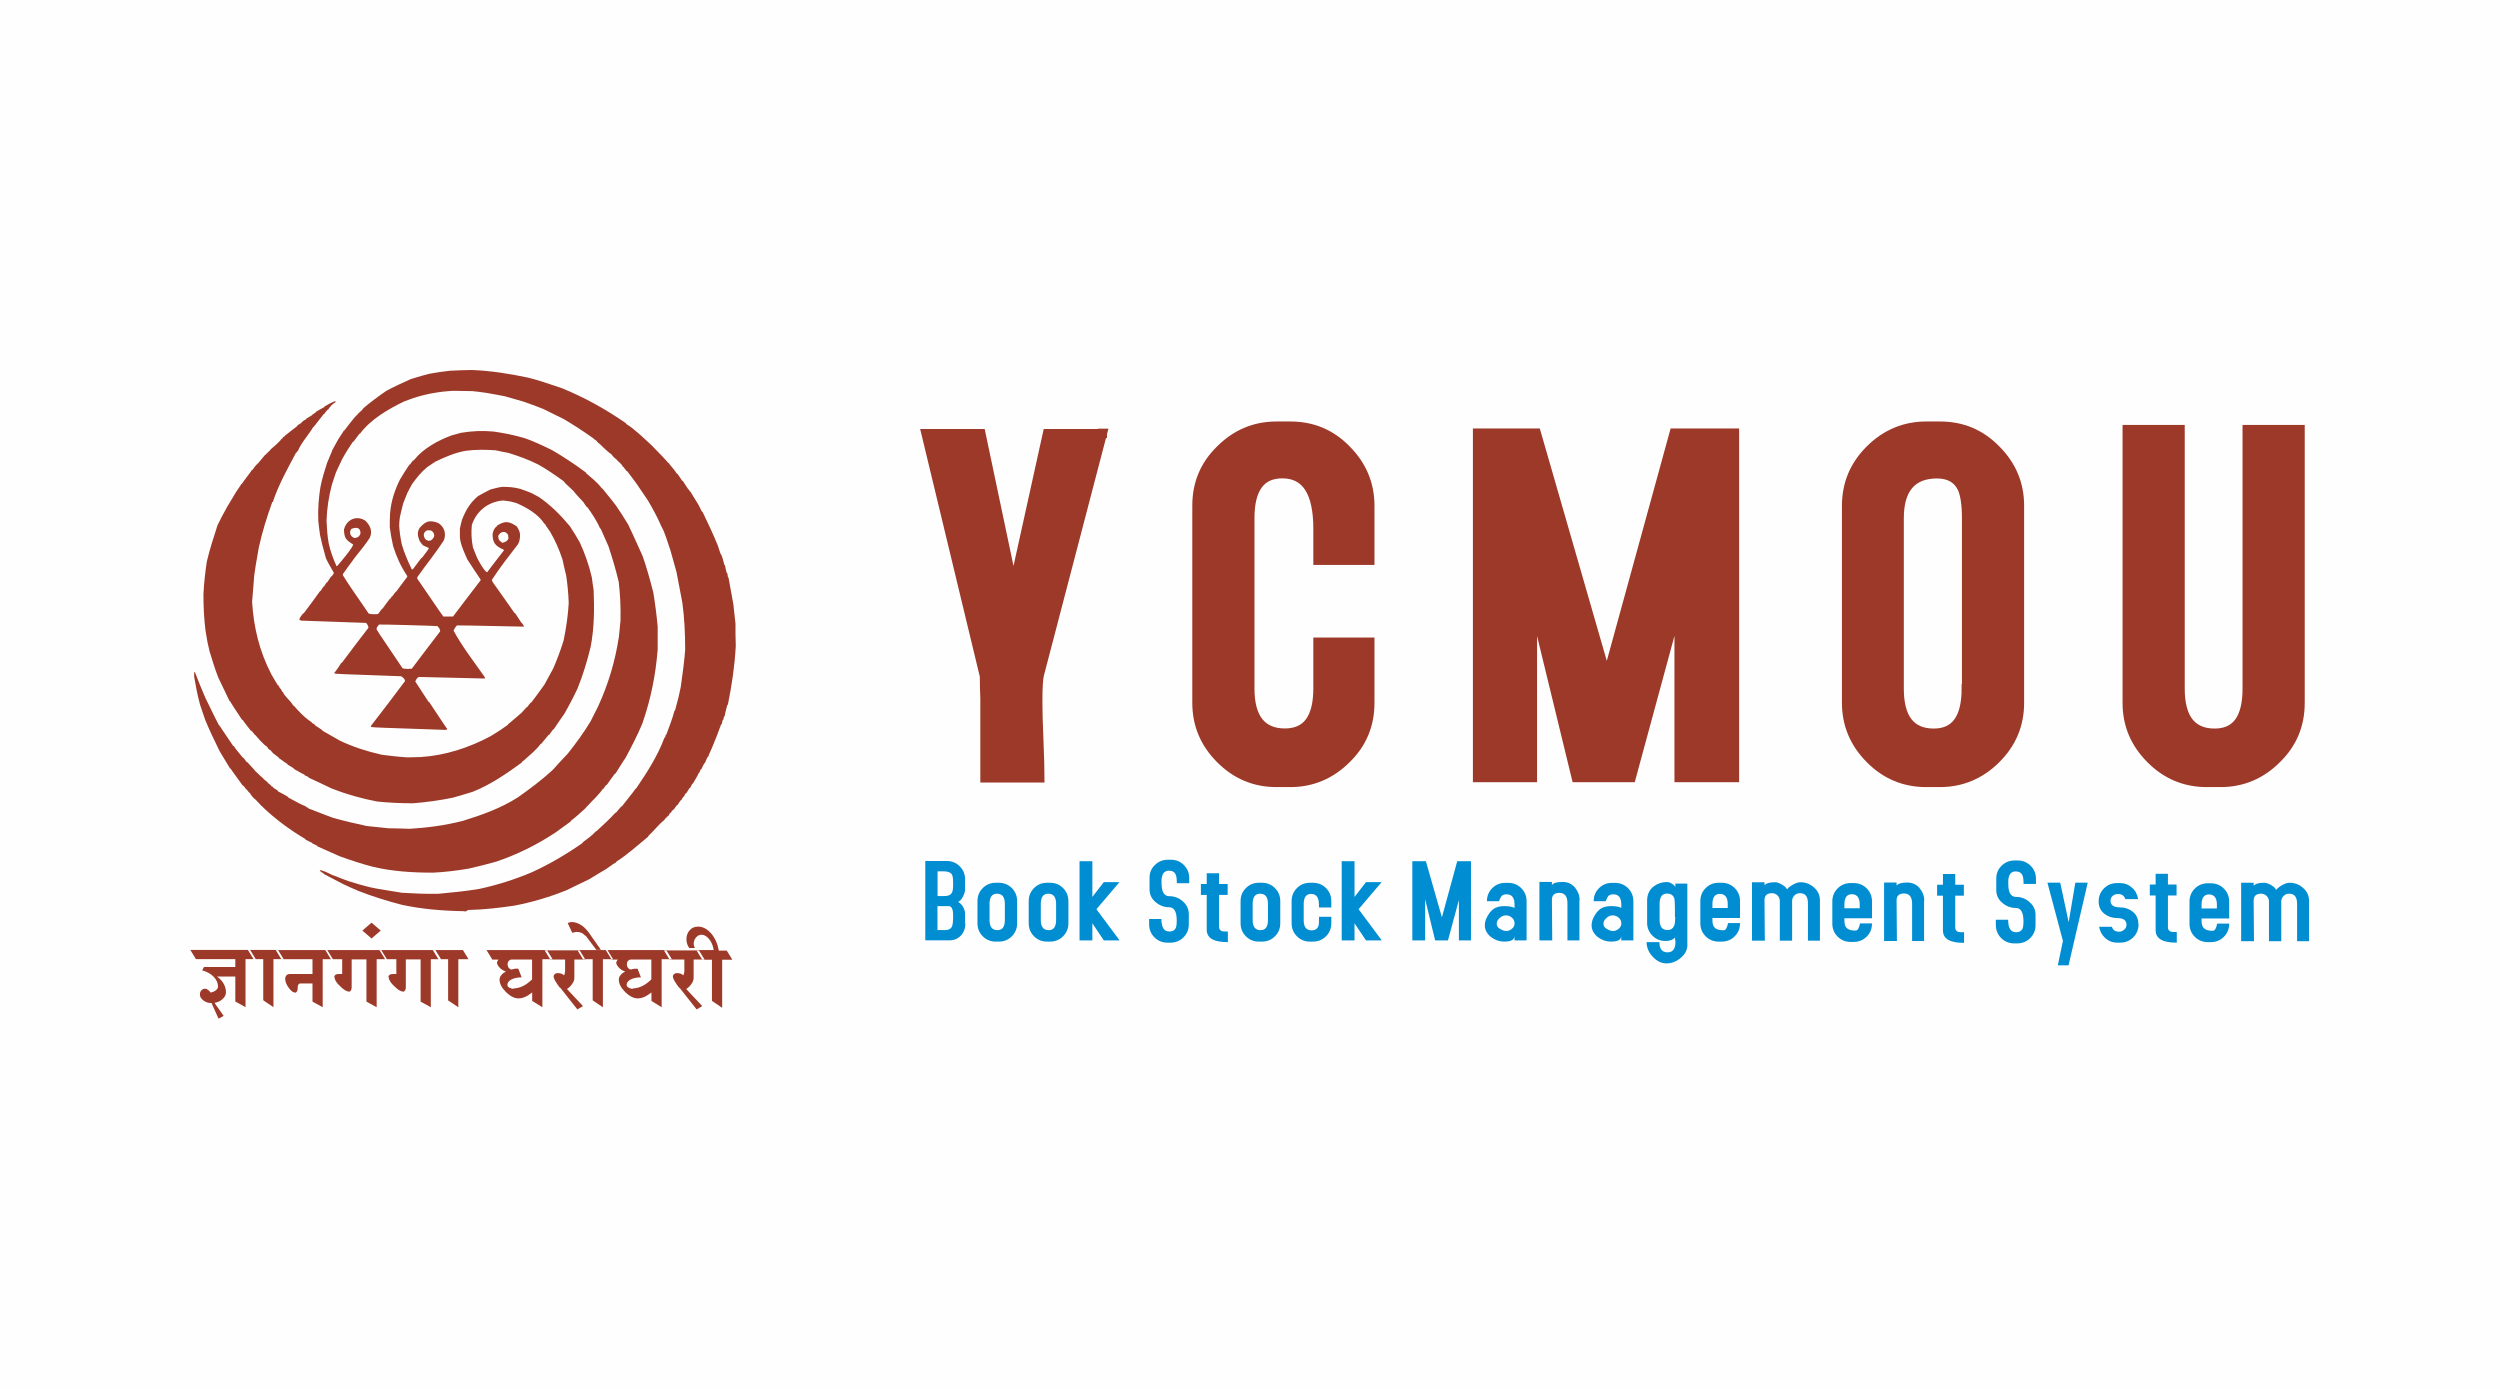 <?xml version="1.0" encoding="UTF-8"?>
<!DOCTYPE svg PUBLIC "-//W3C//DTD SVG 1.1//EN" "http://www.w3.org/Graphics/SVG/1.1/DTD/svg11.dtd">
<!-- Creator: CorelDRAW 2021 (64-Bit) -->
<svg xmlns="http://www.w3.org/2000/svg" xml:space="preserve" width="78.977mm" height="43.866mm" version="1.1" style="shape-rendering:geometricPrecision; text-rendering:geometricPrecision; image-rendering:optimizeQuality; fill-rule:evenodd; clip-rule:evenodd"
viewBox="0 0 24.001 13.331"
 xmlns:xlink="http://www.w3.org/1999/xlink"
 xmlns:xodm="http://www.corel.com/coreldraw/odm/2003">
 <defs>
  <style type="text/css">
   <![CDATA[
    .str0 {stroke:#9D3928;stroke-width:0.087;stroke-miterlimit:22.926}
    .fil2 {fill:none}
    .fil0 {fill:#FEFEFE}
    .fil1 {fill:#9D3928}
    .fil4 {fill:#008DD2;fill-rule:nonzero}
    .fil3 {fill:#9D3928;fill-rule:nonzero}
   ]]>
  </style>
 </defs>
 <g id="Outline">
  <rect class="fil0" x="0" width="24.001" height="13.331"/>
  <g id="_1863731131952">
   <g id="_2036830419088">
    <g>
     <path class="fil1" d="M2.034 9.63c-0.032,0 -0.059,-0.007 -0.081,-0.025 -0.022,-0.017 -0.034,-0.034 -0.034,-0.059 0,-0.015 0.005,-0.029 0.015,-0.039 0.01,-0.01 0.022,-0.015 0.034,-0.015 0.01,0 0.017,0.003 0.027,0.01 0.01,0.007 0.02,0.017 0.027,0.027 0.02,-0.003 0.037,-0.012 0.051,-0.022 0.015,-0.012 0.02,-0.025 0.02,-0.037 0,-0.032 -0.015,-0.064 -0.042,-0.093 -0.029,-0.029 -0.066,-0.049 -0.11,-0.061l0.017 -0.032 0.301 0 0 -0.076 -0.378 0 -0.054 -0.088 0.574 0 0.054 0.088 -0.098 0 0 0.351 0 0.11 -0.098 -0.054 0 -0.054 0 -0.186 -0.176 0c0.027,0.02 0.049,0.042 0.064,0.069 0.015,0.027 0.022,0.054 0.022,0.081 0,0.025 -0.01,0.047 -0.032,0.066 -0.02,0.02 -0.047,0.032 -0.078,0.037l0.088 0.125 -0.049 0.027 -0.066 -0.147 0.002 -0.002zm0.346 -0.51l0.289 0 0.054 0.088 -0.098 0 0 0.351 0 0.11 -0.098 -0.066 0 -0.044 0 -0.351 -0.093 0 -0.054 -0.088zm0.358 0.275c0,-0.012 0.005,-0.022 0.012,-0.032 0.007,-0.007 0.02,-0.012 0.032,-0.012l0.218 0 0 -0.142 -0.299 0 -0.054 -0.088 0.495 0 0.054 0.088 -0.098 0 0 0.351 0 0.11 -0.098 -0.054 0 -0.054 0 -0.12 -0.12 0c-0.005,0 -0.01,0.003 -0.015,0.01 -0.005,0.007 -0.007,0.015 -0.007,0.022l0 0.017c0,0.01 -0.003,0.02 -0.007,0.027 -0.005,0.007 -0.01,0.012 -0.015,0.012 -0.02,0 -0.042,-0.015 -0.064,-0.047 -0.022,-0.029 -0.034,-0.059 -0.034,-0.086l0 -0.002zm0.471 -0.017c0,-0.007 0.005,-0.015 0.012,-0.02 0.007,-0.005 0.02,-0.007 0.032,-0.007l0.032 0 0 -0.142 -0.108 0 -0.054 -0.088 0.537 0 0.054 0.088 -0.098 0 0 0.351 0 0.11 -0.098 -0.054 0 -0.054 0 -0.351 -0.142 0 0 0.27c0,0.01 -0.003,0.02 -0.007,0.027 -0.005,0.007 -0.01,0.012 -0.015,0.012 -0.025,0 -0.054,-0.017 -0.088,-0.051 -0.037,-0.034 -0.054,-0.064 -0.054,-0.086l-0.002 -0.005zm0.27 -0.444l0.088 -0.076 0.088 0.076 -0.088 0.076 -0.088 -0.076zm0.25 0.444c0,-0.007 0.005,-0.015 0.012,-0.02 0.007,-0.005 0.02,-0.007 0.032,-0.007l0.032 0 0 -0.142 -0.108 0 -0.054 -0.088 0.537 0 0.054 0.088 -0.098 0 0 0.351 0 0.11 -0.098 -0.054 0 -0.054 0 -0.351 -0.142 0 0 0.27c0,0.01 -0.003,0.02 -0.007,0.027 -0.005,0.007 -0.01,0.012 -0.015,0.012 -0.025,0 -0.054,-0.017 -0.088,-0.051 -0.037,-0.034 -0.054,-0.064 -0.054,-0.086l-0.002 -0.005zm0.426 -0.257l0.289 0 0.054 0.088 -0.098 0 0 0.351 0 0.11 -0.098 -0.066 0 -0.044 0 -0.351 -0.093 0 -0.054 -0.088zm0.515 0l0.581 0 0.054 0.088 -0.098 0 0 0.351 0 0.11 -0.098 -0.061 0 -0.049 0 -0.032c-0.022,0.017 -0.044,0.032 -0.066,0.042 -0.022,0.01 -0.044,0.015 -0.066,0.015 -0.039,0 -0.078,-0.02 -0.12,-0.061 -0.042,-0.042 -0.061,-0.081 -0.061,-0.12 0,-0.015 0.005,-0.029 0.017,-0.042 0.01,-0.015 0.025,-0.025 0.044,-0.034 -0.025,-0.01 -0.047,-0.022 -0.061,-0.039 -0.015,-0.017 -0.025,-0.032 -0.025,-0.049 0,-0.003 0.003,-0.007 0.005,-0.012 0.003,-0.005 0.005,-0.01 0.01,-0.015l-0.059 0 -0.054 -0.088 -0.002 -0.003zm0.262 0.368c0.027,0 0.056,-0.007 0.088,-0.022 0.032,-0.015 0.059,-0.037 0.088,-0.064l0 -0.191 -0.196 0c-0.01,0 -0.02,0.005 -0.027,0.012 -0.007,0.007 -0.012,0.02 -0.012,0.032 0,0.017 0.005,0.032 0.017,0.042 0.01,0.01 0.022,0.012 0.032,0.007 0.015,-0.003 0.022,-0.005 0.022,-0.005l0.032 0 0.032 0.083c-0.039,0 -0.071,0.007 -0.098,0.02 -0.027,0.015 -0.039,0.032 -0.039,0.051 0,0.01 0.005,0.02 0.017,0.027 0.012,0.007 0.027,0.012 0.042,0.012l0.003 -0.005zm0.444 -0.005c-0.039,-0.051 -0.061,-0.088 -0.061,-0.11 0,-0.01 0.005,-0.017 0.012,-0.022 0.007,-0.007 0.017,-0.01 0.027,-0.01 0.012,0 0.025,0.003 0.034,0.005 0.01,0.003 0.02,0.01 0.027,0.017 0.003,-0.007 0.007,-0.015 0.007,-0.022 0.003,-0.007 0.003,-0.015 0.003,-0.02l0 -0.11 -0.142 0 -0.054 -0.088 0.336 0 0.054 0.088 -0.105 0 0 0.176c0,0.02 -0.007,0.039 -0.02,0.056 -0.012,0.02 -0.029,0.037 -0.051,0.051l0.154 0.164 -0.054 0.032 -0.164 -0.208 -0.003 0zm0.167 -0.363l0.289 0 0.054 0.088 -0.098 0 0 0.351 0 0.11 -0.098 -0.066 0 -0.044 0 -0.351 -0.093 0 -0.054 -0.088zm0.076 -0.137c-0.01,-0.01 -0.02,-0.02 -0.034,-0.027 -0.015,-0.007 -0.029,-0.01 -0.047,-0.01 -0.007,0 -0.015,0 -0.022,0.003 -0.007,0.003 -0.015,0.003 -0.022,0.005l-0.044 -0.093c0.005,-0.003 0.012,-0.005 0.02,-0.007 0.007,-0.003 0.015,-0.003 0.02,-0.003 0.029,0 0.056,0.01 0.086,0.027 0.029,0.017 0.054,0.044 0.078,0.076l0.115 0.164 -0.044 0 -0.103 -0.137 -0.003 0.002zm0.196 0.137l0.581 0 0.054 0.088 -0.098 0 0 0.351 0 0.11 -0.098 -0.061 0 -0.049 0 -0.032c-0.022,0.017 -0.044,0.032 -0.066,0.042 -0.022,0.01 -0.044,0.015 -0.066,0.015 -0.039,0 -0.078,-0.02 -0.12,-0.061 -0.042,-0.042 -0.061,-0.081 -0.061,-0.12 0,-0.015 0.005,-0.029 0.017,-0.042 0.01,-0.015 0.025,-0.025 0.044,-0.034 -0.025,-0.01 -0.047,-0.022 -0.061,-0.039 -0.015,-0.017 -0.025,-0.032 -0.025,-0.049 0,-0.003 0.003,-0.007 0.005,-0.012 0.003,-0.005 0.005,-0.01 0.01,-0.015l-0.059 0 -0.054 -0.088 -0.002 -0.003zm0.262 0.368c0.027,0 0.056,-0.007 0.088,-0.022 0.032,-0.015 0.059,-0.037 0.088,-0.064l0 -0.191 -0.196 0c-0.01,0 -0.02,0.005 -0.027,0.012 -0.007,0.007 -0.012,0.02 -0.012,0.032 0,0.017 0.005,0.032 0.017,0.042 0.01,0.01 0.022,0.012 0.032,0.007 0.015,-0.003 0.022,-0.005 0.022,-0.005l0.032 0 0.032 0.083c-0.039,0 -0.071,0.007 -0.098,0.02 -0.027,0.015 -0.039,0.032 -0.039,0.051 0,0.01 0.005,0.02 0.017,0.027 0.012,0.007 0.027,0.012 0.042,0.012l0.003 -0.005zm0.444 -0.005c-0.039,-0.051 -0.061,-0.088 -0.061,-0.11 0,-0.01 0.005,-0.017 0.012,-0.022 0.007,-0.007 0.017,-0.01 0.027,-0.01 0.012,0 0.025,0.003 0.034,0.005 0.01,0.003 0.02,0.01 0.027,0.017 0.003,-0.007 0.007,-0.015 0.007,-0.022 0.003,-0.007 0.003,-0.015 0.003,-0.02l0 -0.11 -0.142 0 -0.054 -0.088 0.336 0 0.054 0.088 -0.105 0 0 0.176c0,0.02 -0.007,0.039 -0.02,0.056 -0.012,0.02 -0.029,0.037 -0.051,0.051l0.154 0.164 -0.054 0.032 -0.164 -0.208 -0.002 0zm0.167 -0.363l0.164 0c-0.007,-0.044 -0.022,-0.078 -0.044,-0.105 -0.022,-0.027 -0.047,-0.042 -0.071,-0.042 -0.029,0 -0.051,0.015 -0.066,0.042 -0.015,0.027 -0.015,0.056 0,0.086l-0.054 0c-0.007,-0.012 -0.015,-0.025 -0.02,-0.039 -0.005,-0.015 -0.007,-0.032 -0.007,-0.047 0,-0.034 0.01,-0.061 0.032,-0.086 0.022,-0.025 0.049,-0.034 0.081,-0.034 0.044,0 0.086,0.022 0.125,0.066 0.037,0.044 0.061,0.098 0.073,0.164l0.076 0 0.054 0.088 -0.098 0 0 0.351 0 0.11 -0.098 -0.066 0 -0.044 0 -0.351 -0.093 0 -0.054 -0.088 0 -0.005z"/>
     <path class="fil1" d="M4.457 8.748c-0.203,-0.003 -0.407,-0.02 -0.598,-0.061 -0.142,-0.037 -0.284,-0.081 -0.414,-0.132 -0.051,-0.022 -0.103,-0.044 -0.154,-0.069 -0.061,-0.032 -0.123,-0.064 -0.184,-0.096 0,-0.003 0,-0.003 0,-0.005 -0.022,-0.01 -0.037,-0.022 -0.037,-0.032 0.034,0.005 0.076,0.025 0.118,0.047 0.051,0.017 0.061,0.025 0.157,0.059 0.103,0.032 0.103,0.032 0.194,0.056 0.076,0.017 0.076,0.017 0.319,0.056 0.115,0.007 0.226,0.012 0.348,0.01 0.132,-0.012 0.265,-0.025 0.395,-0.047 0.172,-0.037 0.343,-0.091 0.51,-0.162 0.169,-0.078 0.329,-0.172 0.483,-0.28 0,-0.003 0,-0.003 0,-0.005 0.037,-0.029 0.093,-0.066 0.123,-0.103 0.003,-0.003 0.007,-0.003 0.01,-0.005 0.061,-0.056 0.123,-0.113 0.181,-0.176 0,0 0.003,0 0.005,0 0,-0.003 0,-0.003 0,-0.005 0,0 0.003,0 0.005,0 0.015,-0.02 0.032,-0.039 0.047,-0.056 0,0 0.003,0 0.005,0 0.118,-0.149 0.118,-0.149 0.13,-0.169 0,0 0.003,0 0.005,0 0.108,-0.159 0.208,-0.314 0.275,-0.493 0,0 0.003,0 0.005,0 0.003,-0.01 0.005,-0.02 0.007,-0.027 0,0 0.003,0 0.005,0 0.027,-0.073 0.061,-0.159 0.078,-0.23 0,0 0.003,0 0.005,0 0.037,-0.137 0.037,-0.137 0.056,-0.23 0.017,-0.123 0.034,-0.243 0.042,-0.355 0,-0.154 -0.007,-0.306 -0.027,-0.451 -0.042,-0.223 -0.042,-0.223 -0.056,-0.294 -0.02,-0.071 -0.039,-0.14 -0.059,-0.211 -0.044,-0.132 -0.044,-0.132 -0.064,-0.184 -0.007,-0.012 -0.012,-0.027 -0.02,-0.039 -0.039,-0.091 -0.088,-0.181 -0.132,-0.255 -0.037,-0.054 -0.073,-0.108 -0.11,-0.162 -0.029,-0.039 -0.059,-0.078 -0.088,-0.118 -0.003,0 -0.003,0 -0.005,0 -0.012,-0.015 -0.022,-0.027 -0.032,-0.042 -0.003,0 -0.003,0 -0.005,0 -0.01,-0.032 -0.056,-0.056 -0.061,-0.071 -0.02,-0.012 -0.047,-0.044 -0.051,-0.051 -0.049,-0.032 -0.098,-0.091 -0.137,-0.12 0,-0.003 0,-0.003 0,-0.005 -0.01,-0.005 -0.039,-0.029 -0.042,-0.032 -0.093,-0.066 -0.184,-0.125 -0.275,-0.179 -0.066,-0.032 -0.132,-0.066 -0.199,-0.098 -0.086,-0.034 -0.086,-0.034 -0.191,-0.071 -0.059,-0.017 -0.12,-0.034 -0.179,-0.051 -0.059,-0.012 -0.118,-0.022 -0.174,-0.032 -0.044,-0.007 -0.088,-0.012 -0.135,-0.017 -0.061,0 -0.123,-0.003 -0.184,-0.003 -0.137,0.007 -0.257,0.029 -0.382,0.069 -0.029,0.01 -0.059,0.022 -0.088,0.032 -0.152,0.073 -0.326,0.174 -0.426,0.311 -0.003,0 -0.003,0 -0.005,0 -0.02,0.025 -0.039,0.051 -0.059,0.078 -0.003,0 -0.003,0 -0.005,0 -0.034,0.051 -0.069,0.105 -0.101,0.164 -0.02,0.044 -0.042,0.086 -0.061,0.13 -0.012,0.039 -0.027,0.078 -0.039,0.118 -0.029,0.11 -0.047,0.223 -0.051,0.343 0.003,0.069 0.007,0.142 0.02,0.216 0.015,0.073 0.042,0.147 0.076,0.223 0.003,0 0.005,-0.003 0.007,-0.003 0.037,-0.042 0.152,-0.179 0.152,-0.206 -0.076,-0.047 -0.083,-0.066 -0.088,-0.14 0.02,-0.096 0.118,-0.145 0.206,-0.088 0.042,0.042 0.073,0.098 0.042,0.164 -0.037,0.059 -0.088,0.12 -0.135,0.179 -0.042,0.056 -0.083,0.113 -0.123,0.169 0,0.003 0,0.007 0,0.012 0.054,0.086 0.054,0.086 0.248,0.368 0.025,0.007 0.054,0.007 0.088,0.005 0.012,-0.012 0.034,-0.049 0.047,-0.056 0.022,-0.032 0.044,-0.061 0.069,-0.093 0,0 0.003,0 0.005,0 0.003,-0.007 0.007,-0.012 0.012,-0.02 0.01,0 0.032,-0.047 0.047,-0.051 0.003,-0.007 0.003,-0.007 0.101,-0.137 0,-0.003 0,-0.007 0,-0.01 -0.064,-0.096 -0.103,-0.186 -0.135,-0.287 -0.015,-0.066 -0.025,-0.125 -0.032,-0.181 0,-0.044 0,-0.091 0.003,-0.135 0.01,-0.115 0.044,-0.218 0.093,-0.319 0.029,-0.051 0.064,-0.103 0.093,-0.147 0,0 0.003,0 0.005,0 0.005,-0.01 0.02,-0.025 0.027,-0.037 0,0 0.003,0 0.005,0 0.003,-0.007 0.005,-0.007 0.01,-0.01 0.086,-0.108 0.23,-0.186 0.358,-0.233 0.029,-0.007 0.059,-0.017 0.091,-0.025 0.108,-0.017 0.196,-0.022 0.311,-0.012 0.103,0.015 0.191,0.032 0.301,0.064 0.083,0.029 0.172,0.071 0.262,0.115 0.105,0.061 0.218,0.135 0.326,0.216 0,0 0,0.003 0,0.005 0.044,0.039 0.11,0.088 0.152,0.147 0,0 0.003,0 0.005,0 0.007,0.012 0.069,0.083 0.13,0.164 0.056,0.083 0.056,0.083 0.118,0.184 0.02,0.044 0.059,0.123 0.137,0.299 0.039,0.11 0.071,0.226 0.103,0.351 0.017,0.103 0.032,0.216 0.042,0.329 0,0.073 0,0.147 0,0.221 -0.02,0.243 -0.064,0.468 -0.147,0.708 -0.047,0.113 -0.103,0.221 -0.162,0.331 -0.015,0.02 -0.015,0.02 -0.096,0.15 -0.003,0 -0.003,0 -0.005,0 -0.027,0.034 -0.051,0.071 -0.078,0.108 -0.003,0 -0.003,0 -0.005,0 -0.01,0.012 -0.02,0.025 -0.027,0.037 -0.003,0 -0.003,0 -0.005,0 -0.037,0.056 -0.103,0.115 -0.147,0.164 -0.003,0.007 -0.012,0.005 -0.012,0.015 -0.003,0 -0.003,0 -0.005,0 0,0 0,0.003 0,0.005 -0.047,0.042 -0.096,0.088 -0.145,0.125 0,0 0,0.003 0,0.005 -0.051,0.037 -0.101,0.073 -0.152,0.11 -0.184,0.12 -0.363,0.208 -0.566,0.277 -0.088,0.025 -0.179,0.047 -0.262,0.066 -0.115,0.02 -0.235,0.034 -0.343,0.039 -0.199,0 -0.39,-0.012 -0.576,-0.056 -0.113,-0.029 -0.221,-0.066 -0.319,-0.101 -0.073,-0.032 -0.145,-0.064 -0.216,-0.096 0,-0.003 0,-0.003 0,-0.005 -0.017,-0.007 -0.032,-0.015 -0.047,-0.022 0,-0.003 0,-0.003 0,-0.005 -0.022,-0.01 -0.044,-0.02 -0.066,-0.032 0,-0.003 0,-0.003 0,-0.005 -0.154,-0.091 -0.292,-0.194 -0.414,-0.311 0,-0.003 0,-0.003 0,-0.005 -0.003,0 -0.005,0 -0.007,0 -0.02,-0.025 -0.042,-0.044 -0.056,-0.061 -0.029,-0.02 -0.047,-0.047 -0.059,-0.069 -0.003,0 -0.003,0 -0.005,0 -0.01,-0.012 -0.02,-0.025 -0.027,-0.034 -0.003,0 -0.003,0 -0.005,0 -0.005,-0.015 -0.027,-0.037 -0.032,-0.037 -0.11,-0.152 -0.11,-0.152 -0.113,-0.159 -0.003,0 -0.003,0 -0.005,0 -0.034,-0.056 -0.069,-0.113 -0.101,-0.167 -0.051,-0.103 -0.101,-0.208 -0.14,-0.304 -0.017,-0.049 -0.032,-0.096 -0.049,-0.145 -0.025,-0.091 -0.042,-0.184 -0.056,-0.267 0,-0.015 0,-0.032 0,-0.044 0.003,0 0.005,0 0.007,0 0.032,0.083 0.066,0.167 0.101,0.248 0.103,0.211 0.103,0.211 0.132,0.265 0,0 0.003,0 0.005,0 0.005,0.012 0.005,0.012 0.13,0.196 0,0 0.003,0 0.005,0 0.02,0.034 0.056,0.071 0.088,0.113 0,0 0.003,0 0.005,0 0.01,0.012 0.02,0.027 0.032,0.042 0,0 0.003,0 0.005,0 0.069,0.076 0.073,0.078 0.073,0.083 0.005,0 0.054,0.054 0.076,0.069 0,0.005 0.032,0.032 0.047,0.042 0,0 0,0.003 0,0.005 0.012,0.007 0.022,0.017 0.034,0.027 0,0 0,0.003 0,0.005 0.005,0.003 0.01,0.005 0.017,0.007 0,0 0,0.003 0,0.005 0,0 0.003,0 0.005,0 0,0 0,0.003 0,0.005 0.012,0.007 0.025,0.015 0.037,0.022 0,0 0,0.003 0,0.005 0,0 0.003,0 0.005,0 0,0 0,0.003 0,0.005 0.032,0.017 0.066,0.034 0.098,0.054 0,0 0,0.003 0,0.005 0.056,0.029 0.108,0.061 0.174,0.088 0,0 0,0.003 0,0.005 0.007,0.003 0.012,0.005 0.02,0.007 0,0 0,0.003 0,0.005 0.022,0.007 0.135,0.054 0.238,0.091 0.103,0.029 0.211,0.054 0.321,0.078 0.071,0.007 0.14,0.015 0.211,0.022 0.069,0 0.135,0.003 0.203,0.005 0.169,-0.01 0.336,-0.032 0.51,-0.076 0.181,-0.056 0.363,-0.12 0.529,-0.226 0.115,-0.081 0.23,-0.167 0.333,-0.262 0.049,-0.054 0.098,-0.108 0.147,-0.159 0.078,-0.098 0.154,-0.203 0.218,-0.309 0.025,-0.049 0.049,-0.096 0.073,-0.145 0.101,-0.221 0.164,-0.439 0.199,-0.669 0.005,-0.051 0.01,-0.103 0.015,-0.154 0.003,-0.128 -0.003,-0.25 -0.017,-0.37 -0.027,-0.115 -0.064,-0.238 -0.098,-0.341 -0.025,-0.056 -0.051,-0.115 -0.076,-0.172 -0.003,0 -0.003,0 -0.005,0 -0.032,-0.076 -0.083,-0.15 -0.123,-0.206 -0.003,0 -0.003,0 -0.005,0 -0.012,-0.015 -0.022,-0.032 -0.032,-0.047 -0.034,-0.037 -0.073,-0.076 -0.096,-0.108 -0.027,-0.025 -0.054,-0.051 -0.081,-0.076 0,-0.003 0,-0.003 0,-0.005 -0.005,-0.003 -0.007,-0.003 -0.01,-0.005 0,-0.003 0,-0.003 0,-0.005 -0.088,-0.064 -0.167,-0.118 -0.25,-0.164 -0.098,-0.049 -0.191,-0.081 -0.284,-0.11 -0.042,-0.007 -0.083,-0.017 -0.123,-0.025 -0.103,-0.007 -0.194,-0.007 -0.287,0.005 -0.108,0.02 -0.196,0.059 -0.292,0.105 -0.025,0.017 -0.051,0.034 -0.076,0.051 -0.061,0.051 -0.098,0.098 -0.145,0.162 -0.017,0.029 -0.032,0.059 -0.047,0.088 -0.012,0.032 -0.027,0.066 -0.039,0.098 -0.012,0.044 -0.022,0.088 -0.032,0.132 -0.003,0.027 -0.007,0.054 -0.007,0.081 0.003,0.056 0.012,0.118 0.025,0.181 0.022,0.076 0.056,0.157 0.096,0.24 0.003,0 0.007,0 0.01,0 0.027,-0.037 0.054,-0.071 0.081,-0.108 0,0 0.003,0 0.005,0 0.02,-0.029 0.054,-0.066 0.069,-0.096 -0.02,-0.01 -0.037,-0.017 -0.056,-0.025 0,-0.003 0,-0.003 0,-0.005 -0.003,0 -0.003,0 -0.005,0 -0.01,-0.012 -0.02,-0.025 -0.029,-0.039 -0.02,-0.049 -0.025,-0.088 0.003,-0.128 0.056,-0.061 0.091,-0.076 0.176,-0.044 0.054,0.034 0.081,0.096 0.054,0.167 -0.076,0.118 -0.172,0.235 -0.255,0.353 0,0.005 0,0.01 0,0.015 0.243,0.355 0.243,0.355 0.25,0.363 0.032,0 0.061,0 0.093,0 0.088,-0.115 0.176,-0.233 0.265,-0.348 0,-0.003 0,-0.007 0,-0.007 -0.044,-0.064 -0.086,-0.13 -0.128,-0.194 -0.032,-0.073 -0.066,-0.145 -0.071,-0.213 0,-0.027 0,-0.056 0,-0.083 0.007,-0.029 0.012,-0.056 0.02,-0.083 0.037,-0.096 0.081,-0.167 0.154,-0.228 0.037,-0.022 0.081,-0.044 0.12,-0.064 0.032,-0.007 0.071,-0.02 0.113,-0.025 0.061,0 0.11,0.003 0.174,0.02 0.034,0.012 0.071,0.025 0.105,0.039 0.025,0.012 0.049,0.027 0.073,0.039 0.11,0.076 0.203,0.167 0.297,0.28 0.049,0.076 0.049,0.076 0.096,0.157 0.047,0.105 0.088,0.216 0.115,0.336 0.005,0.039 0.01,0.078 0.017,0.12 0.007,0.184 0.007,0.358 -0.029,0.547 -0.032,0.132 -0.073,0.267 -0.125,0.397 -0.039,0.083 -0.083,0.167 -0.128,0.245 -0.034,0.049 -0.069,0.098 -0.103,0.15 -0.003,0 -0.003,0 -0.005,0 -0.012,0.017 -0.025,0.034 -0.037,0.051 -0.003,0 -0.003,0 -0.005,0 -0.025,0.029 -0.049,0.059 -0.073,0.088 -0.003,0 -0.003,0 -0.005,0 -0.032,0.049 -0.113,0.115 -0.159,0.157 -0.007,0.003 -0.022,0.015 -0.022,0.022 -0.152,0.11 -0.301,0.213 -0.471,0.28 -0.064,0.02 -0.128,0.039 -0.189,0.056 -0.13,0.027 -0.257,0.044 -0.382,0.054 -0.115,0 -0.23,-0.005 -0.346,-0.017 -0.152,-0.029 -0.299,-0.071 -0.436,-0.125 -0.076,-0.037 -0.15,-0.071 -0.223,-0.105 0,-0.003 0,-0.003 0,-0.005 -0.012,-0.007 -0.025,-0.012 -0.037,-0.017 0,-0.003 0,-0.003 0,-0.005 -0.025,-0.012 -0.025,-0.012 -0.103,-0.056 0,-0.003 0,-0.003 0,-0.005 -0.02,-0.012 -0.042,-0.025 -0.061,-0.037 0,-0.003 0,-0.003 0,-0.005 -0.022,-0.012 -0.071,-0.051 -0.083,-0.056 0,-0.003 0,-0.003 0,-0.005 -0.02,-0.017 -0.042,-0.032 -0.061,-0.047 0,-0.003 0,-0.003 0,-0.005 -0.005,0 -0.007,-0.005 -0.01,-0.007 0,-0.003 0,-0.003 0,-0.005 -0.012,-0.007 -0.025,-0.017 -0.034,-0.025 0,-0.003 0,-0.005 0,-0.007 -0.005,-0.003 -0.007,-0.007 -0.01,-0.007 0,-0.003 0,-0.003 0,-0.005 -0.017,0 -0.108,-0.103 -0.108,-0.108 -0.003,0 -0.003,0 -0.005,0 -0.012,-0.015 -0.025,-0.032 -0.037,-0.044 -0.003,0 -0.003,0 -0.005,0 -0.059,-0.076 -0.059,-0.076 -0.078,-0.103 -0.003,0 -0.003,0 -0.005,0 -0.003,-0.007 -0.086,-0.128 -0.113,-0.174 0,-0.003 -0.003,-0.005 -0.003,-0.007 -0.003,0 -0.003,0 -0.005,0 -0.037,-0.076 -0.071,-0.152 -0.108,-0.226 -0.034,-0.088 -0.059,-0.172 -0.083,-0.25 -0.02,-0.083 -0.02,-0.083 -0.039,-0.199 -0.015,-0.123 -0.02,-0.233 -0.02,-0.348 0.005,-0.11 0.017,-0.211 0.032,-0.314 0.029,-0.123 0.066,-0.235 0.103,-0.35 0.029,-0.059 0.059,-0.118 0.091,-0.174 0.029,-0.049 0.059,-0.098 0.088,-0.147 0.047,-0.069 0.047,-0.069 0.049,-0.076 0,0 0.003,0 0.005,0 0.012,-0.02 0.096,-0.128 0.098,-0.135 0,0 0.003,0 0.005,0 0.012,-0.015 0.032,-0.049 0.047,-0.056 0,-0.003 0,-0.003 0,-0.005 0,0 0.003,0 0.005,0 0.012,-0.017 0.059,-0.069 0.069,-0.083 0,0 0.003,0 0.005,0 0,-0.003 0,-0.005 0,-0.005 0,0 0.003,0 0.005,0 0,-0.003 0,-0.003 0,-0.005 0,0 0.003,0 0.005,0 0,-0.003 0,-0.005 0,-0.005 0,0 0.003,0 0.005,0 0,-0.003 0,-0.003 0,-0.005 0,0 0.003,0 0.005,0 0,-0.003 0,-0.005 0,-0.005 0.01,0 0.034,-0.039 0.051,-0.047 0.025,-0.022 0.049,-0.044 0.073,-0.069 0,-0.003 0,-0.003 0,-0.005 0,0 0.003,0 0.005,0 0,-0.012 0.005,-0.007 0.012,-0.01 0.003,-0.015 0.007,-0.015 0.02,-0.02 0,-0.003 0,-0.003 0,-0.005 0.105,-0.083 0.105,-0.083 0.123,-0.096 0,-0.003 0,-0.003 0,-0.005 0.007,-0.003 0.032,-0.022 0.042,-0.027 0,-0.003 0,-0.003 0,-0.005 0.025,-0.02 0.025,-0.02 0.042,-0.027 0,-0.003 0,-0.003 0,-0.005 0.02,-0.012 0.042,-0.025 0.061,-0.037 0,-0.003 0,-0.003 0,-0.005 0.005,-0.003 0.01,-0.005 0.017,-0.007 0,-0.003 0,-0.003 0,-0.005 0.005,-0.003 0.01,-0.005 0.015,-0.007 0,-0.003 0,-0.003 0,-0.005 0.027,-0.017 0.054,-0.032 0.083,-0.047 0,-0.003 0,-0.003 0,-0.005 0.012,-0.007 0.096,-0.056 0.108,-0.051 0,0.003 -0.003,0.007 -0.003,0.012 -0.025,0.01 -0.054,0.044 -0.069,0.069 -0.003,0 -0.003,0 -0.005,0 -0.029,0.034 -0.029,0.034 -0.032,0.042 -0.003,0 -0.003,0 -0.005,0 -0.076,0.096 -0.076,0.096 -0.078,0.103 -0.003,0 -0.003,0 -0.005,0 -0.005,0.007 -0.007,0.012 -0.012,0.02 -0.003,0 -0.003,0 -0.005,0 -0.044,0.076 -0.115,0.149 -0.149,0.233 -0.003,0 -0.003,0 -0.005,0 -0.003,0.005 -0.005,0.01 -0.007,0.015 -0.003,0 -0.003,0 -0.005,0 -0.081,0.152 -0.167,0.306 -0.223,0.473 -0.003,0 -0.003,0 -0.005,0 -0.051,0.142 -0.096,0.284 -0.13,0.439 -0.034,0.196 -0.034,0.196 -0.044,0.272 -0.007,0.083 -0.012,0.164 -0.02,0.248 0.015,0.243 0.069,0.471 0.184,0.694 0.02,0.037 0.042,0.071 0.064,0.108 0,0 0.003,0 0.005,0 0.005,0.01 0.01,0.02 0.017,0.032 0,0 0.003,0 0.005,0 0.005,0.01 0.01,0.02 0.017,0.032 0,0 0.003,0 0.005,0 0.01,0.039 0.073,0.081 0.098,0.13 0,0 0.003,0 0.005,0 0.044,0.051 0.105,0.118 0.172,0.159 0,0 0,0.003 0,0.005 0.01,0.007 0.02,0.012 0.032,0.02 0,0 0,0.003 0,0.005 0.025,0.015 0.047,0.032 0.071,0.047 0,0 0,0.003 0,0.005 0.056,0.032 0.113,0.064 0.169,0.096 0.123,0.059 0.26,0.103 0.402,0.135 0.076,0.01 0.162,0.02 0.245,0.025 0.042,0 0.083,-0.003 0.128,-0.003 0.233,-0.015 0.461,-0.088 0.672,-0.201 0.088,-0.054 0.088,-0.054 0.167,-0.11 0,-0.003 0,-0.003 0,-0.005 0.012,-0.007 0.056,-0.047 0.128,-0.108 0.017,-0.02 0.034,-0.037 0.051,-0.056 0,0 0.003,0 0.005,0 0.01,-0.015 0.02,-0.027 0.032,-0.042 0,0 0.003,0 0.005,0 0.01,-0.015 0.025,-0.029 0.128,-0.174 0.027,-0.051 0.056,-0.103 0.083,-0.152 0.039,-0.088 0.073,-0.181 0.101,-0.272 0.025,-0.12 0.042,-0.24 0.049,-0.358 -0.003,-0.091 -0.012,-0.186 -0.025,-0.267 -0.012,-0.051 -0.025,-0.101 -0.034,-0.149 -0.032,-0.098 -0.071,-0.186 -0.12,-0.27 -0.042,-0.059 -0.042,-0.059 -0.047,-0.073 -0.003,0 -0.003,0 -0.005,0 -0.064,-0.098 -0.172,-0.157 -0.265,-0.199 -0.02,-0.007 -0.042,-0.012 -0.061,-0.017 -0.025,-0.005 -0.051,-0.007 -0.076,-0.01 -0.14,0.012 -0.253,0.101 -0.297,0.235 -0.007,0.069 -0.005,0.135 0.01,0.213 0.012,0.034 0.027,0.071 0.042,0.105 0,0.003 0.073,0.14 0.096,0.135 0.051,-0.071 0.108,-0.14 0.159,-0.208 0,-0.003 0,-0.007 0,-0.007 -0.086,-0.037 -0.108,-0.071 -0.108,-0.152 0.005,-0.025 0.017,-0.059 0.037,-0.069 0,-0.003 0,-0.003 0,-0.005 0,0 0.003,0 0.005,0 0,-0.003 0,-0.003 0,-0.005 0.073,-0.047 0.113,-0.047 0.191,0.007 0.032,0.051 0.039,0.078 0.022,0.147 -0.005,0.007 -0.007,0.017 -0.012,0.025 -0.083,0.108 -0.174,0.223 -0.25,0.341 0.003,0.007 0.005,0.012 0.007,0.02 0.071,0.098 0.14,0.199 0.211,0.299 0,0 0.003,0 0.005,0 0.02,0.032 0.042,0.061 0.061,0.093 0.007,0.003 0.017,0.017 0.025,0.037 -0.576,-0.012 -0.576,-0.012 -0.645,-0.012 0,0 0,0.003 0,0.005 -0.003,0 -0.003,0 -0.005,0 -0.01,0.015 -0.02,0.029 -0.027,0.044 0.078,0.147 0.194,0.297 0.299,0.446 0,0.005 0.003,0.01 0.003,0.015 -0.211,-0.005 -0.424,-0.01 -0.635,-0.015 -0.017,0.007 -0.029,0.029 -0.034,0.044 0.042,0.064 0.086,0.13 0.128,0.196 0,0 0.003,0 0.005,0 0.162,0.245 0.162,0.245 0.172,0.255 0,0.003 0,0.007 0,0.01 -0.007,0 -0.015,0.003 -0.02,0.003 -0.654,-0.022 -0.654,-0.022 -0.704,-0.027 -0.003,0 -0.005,-0.003 -0.007,-0.003 0,-0.005 0,-0.007 0.003,-0.012 0.108,-0.14 0.221,-0.287 0.324,-0.426 0,-0.025 -0.029,-0.042 -0.039,-0.047 -0.593,-0.022 -0.63,-0.02 -0.64,-0.029 0.005,-0.01 0.005,-0.012 0.012,-0.017 0.02,-0.027 0.039,-0.056 0.056,-0.083 0,0 0.003,0 0.005,0 0.083,-0.113 0.169,-0.223 0.255,-0.336 0,-0.022 -0.015,-0.037 -0.022,-0.047 -0.208,-0.007 -0.417,-0.015 -0.625,-0.022 -0.007,-0.003 -0.012,-0.007 -0.017,-0.01 0.007,-0.025 0.022,-0.039 0.037,-0.059 0,0 0.003,0 0.005,0 0.054,-0.071 0.108,-0.145 0.159,-0.216 0,0 0.003,0 0.005,0 0.007,-0.015 0.017,-0.027 0.027,-0.042 0,0 0.003,0 0.005,0 0.003,-0.007 0.003,-0.007 0.027,-0.042 0,0 0.003,0 0.005,0 0.012,-0.02 0.025,-0.039 0.037,-0.056 0,0 0.003,0 0.005,0 0.007,-0.012 0.02,-0.025 0.02,-0.034 -0.029,-0.051 -0.056,-0.096 -0.076,-0.14 -0.037,-0.135 -0.037,-0.135 -0.056,-0.221 -0.007,-0.044 -0.012,-0.088 -0.017,-0.135 -0.005,-0.115 0.003,-0.218 0.02,-0.326 0.015,-0.081 0.042,-0.162 0.064,-0.233 0.051,-0.12 0.051,-0.12 0.051,-0.13 0,0 0.003,0 0.005,0 0.003,-0.01 0.003,-0.01 0.054,-0.101 0.047,-0.071 0.047,-0.071 0.049,-0.078 0,0 0.003,0 0.005,0 0.039,-0.051 0.078,-0.103 0.12,-0.15 0,0 0.003,0 0.005,0 0,-0.003 0,-0.003 0,-0.005 0,0 0.003,0 0.005,0 0,-0.003 0,-0.003 0,-0.005 0.015,-0.015 0.032,-0.029 0.047,-0.044 0,-0.003 0,-0.003 0,-0.005 0,0 0.003,0 0.005,0 0,-0.003 0,-0.003 0,-0.005 0.071,-0.061 0.145,-0.115 0.223,-0.169 0.073,-0.039 0.152,-0.076 0.235,-0.113 0.113,-0.034 0.113,-0.034 0.179,-0.051 0.066,-0.012 0.128,-0.022 0.199,-0.029 0.069,-0.003 0.137,-0.007 0.208,-0.007 0.179,0.007 0.355,0.034 0.539,0.073 0.105,0.025 0.211,0.064 0.324,0.101 0.216,0.088 0.417,0.199 0.618,0.338 0,0 0,0.003 0,0.005 0.083,0.051 0.164,0.132 0.245,0.206 0.066,0.066 0.157,0.162 0.159,0.169 0,0 0.003,0 0.005,0 0,0.007 0.064,0.076 0.078,0.103 0,0 0.003,0 0.005,0 0.003,0.007 0.029,0.039 0.047,0.069 0,0 0.003,0 0.005,0 0.003,0.007 0.032,0.047 0.054,0.083 0,0 0.003,0 0.005,0 0.003,0.005 0.005,0.01 0.007,0.017 0,0 0.003,0 0.005,0 0.027,0.044 0.054,0.088 0.081,0.132 0.01,0.02 0.02,0.042 0.032,0.064 0,0 0.003,0 0.005,0 0.049,0.103 0.103,0.213 0.149,0.329 0.007,0.025 0.017,0.051 0.025,0.076 0.01,0 0.032,0.086 0.037,0.108 0,0 0.003,0 0.005,0 0.005,0.025 0.01,0.051 0.017,0.076 0,0 0.003,0 0.005,0 0.003,0.012 0.005,0.027 0.007,0.042 0,0 0.003,0 0.005,0 0.015,0.086 0.032,0.172 0.047,0.26 0.007,0.059 0.012,0.12 0.02,0.181 0,0.071 0,0.145 0.003,0.216 -0.01,0.191 -0.037,0.373 -0.076,0.566 -0.003,0 -0.003,0 -0.005,0 -0.01,0.037 -0.02,0.076 -0.027,0.113 -0.003,0 -0.003,0 -0.005,0 -0.003,0.01 -0.005,0.02 -0.007,0.032 -0.003,0 -0.003,0 -0.005,0 -0.005,0.015 -0.007,0.029 -0.01,0.044 -0.003,0 -0.005,-0.003 -0.005,-0.003 -0.044,0.12 -0.044,0.12 -0.091,0.233 -0.032,0.071 -0.032,0.071 -0.034,0.081 -0.003,0 -0.003,0 -0.005,0 -0.01,0.02 -0.02,0.042 -0.027,0.061 -0.003,0 -0.003,0 -0.005,0 -0.01,0.02 -0.02,0.037 -0.027,0.056 -0.003,0 -0.003,0 -0.005,0 -0.007,0.012 -0.012,0.025 -0.017,0.037 -0.003,0 -0.003,0 -0.005,0 -0.007,0.02 -0.007,0.02 -0.056,0.103 -0.003,0 -0.003,0 -0.005,0 -0.007,0.012 -0.015,0.027 -0.022,0.042 -0.003,0 -0.003,0 -0.005,0 -0.01,0.017 -0.02,0.034 -0.032,0.051 -0.003,0 -0.003,0 -0.005,0 -0.007,0.01 -0.012,0.02 -0.017,0.032 -0.003,0 -0.003,0 -0.005,0 -0.007,0.012 -0.015,0.022 -0.02,0.034 -0.003,0 -0.003,0 -0.005,0 -0.012,0.015 -0.022,0.032 -0.032,0.047 -0.003,0 -0.003,0 -0.005,0 -0.01,0.015 -0.02,0.029 -0.032,0.044 -0.003,0 -0.005,0 -0.005,0 0,0 0,0.003 0,0.005 -0.003,0 -0.003,0 -0.005,0 -0.007,0.007 -0.012,0.017 -0.017,0.025 -0.012,0 -0.015,0.017 -0.02,0.027 -0.003,0 -0.003,0 -0.005,0 0,0 0,0.003 0,0.005 -0.01,0 -0.01,0.003 -0.01,0.01 -0.015,0.005 -0.02,0.015 -0.027,0.027 -0.056,0.044 -0.101,0.105 -0.154,0.154 0,0 0,0.003 0,0.005 -0.101,0.083 -0.199,0.172 -0.309,0.243 0,0 0,0.003 0,0.005 -0.02,0.01 -0.02,0.01 -0.096,0.064 -0.054,0.032 -0.108,0.064 -0.159,0.096 -0.149,0.073 -0.149,0.073 -0.223,0.108 -0.164,0.066 -0.331,0.115 -0.498,0.147 -0.147,0.022 -0.297,0.039 -0.444,0.042l-0.027 0.015zm-0.542 -2.326c-0.02,0 -0.044,-0.003 -0.051,-0.007 -0.181,-0.272 -0.211,-0.309 -0.25,-0.375 0.005,-0.025 0.012,-0.027 0.025,-0.044 0.007,-0.003 0.542,0.012 0.561,0.015 0.007,0.01 0.029,0.029 0.025,0.051 -0.091,0.118 -0.181,0.238 -0.272,0.358 -0.012,0 -0.025,0 -0.039,0.003l0.002 0zm0.907 -1.211c-0.039,-0.029 -0.034,-0.029 -0.039,-0.064 0.015,-0.042 0.073,-0.061 0.096,-0.007 0,0.01 0,0.02 0.003,0.029 -0.012,0.027 -0.027,0.034 -0.059,0.042zm-0.711 -0.02c-0.007,-0.003 -0.015,-0.007 -0.02,-0.007 -0.034,-0.034 -0.029,-0.078 0.012,-0.093 0.012,0 0.025,0 0.037,0.003 0.039,0.025 0.039,0.069 -0.007,0.096 -0.007,0 -0.015,0 -0.02,0.003l-0.002 0zm-0.706 -0.025c-0.047,-0.015 -0.054,-0.059 -0.032,-0.088 0.042,-0.017 0.088,-0.02 0.088,0.044 -0.012,0.032 -0.025,0.037 -0.056,0.044l-0 0z"/>
    </g>
    <g>
     <g>
      <path class="fil2 str0" d="M10.585 4.159l-0.606 2.319c-0.01,0.042 -0.015,0.128 -0.015,0.26 0,0.081 0.003,0.203 0.01,0.368 0.007,0.164 0.01,0.284 0.01,0.363l-0.529 0 0 -0.765c-0.003,-0.069 -0.005,-0.14 -0.005,-0.213l-0.561 -2.329 0.529 0 0.311 1.478 0.326 -1.478 0.529 0 0 -0.003zm2.567 2.589c0,0.211 -0.073,0.39 -0.226,0.539 -0.15,0.149 -0.329,0.226 -0.539,0.226l-0.132 0c-0.211,0 -0.39,-0.076 -0.539,-0.226 -0.15,-0.15 -0.226,-0.329 -0.226,-0.539l0 -1.893c0,-0.211 0.073,-0.39 0.226,-0.539 0.149,-0.149 0.329,-0.226 0.539,-0.226l0.132 0c0.211,0 0.39,0.073 0.539,0.226 0.149,0.15 0.226,0.329 0.226,0.539l0 0.525 -0.5 0c0,-0.029 0,-0.081 0,-0.15 0,-0.069 0,-0.12 0,-0.154 0,-0.351 -0.113,-0.527 -0.341,-0.527 -0.208,0 -0.311,0.142 -0.311,0.426l0 1.635c0,0.284 0.113,0.427 0.336,0.427 0.211,0 0.316,-0.142 0.316,-0.429l0 -0.444 0.5 0 0 0.581 0 0.003zm3.496 0.718l-0.529 0 0 -1.687 -0.458 1.687 -0.529 0 -0.419 -1.723 0 1.723 -0.529 0 0 -3.309 0.566 0 0.677 2.348 0.645 -2.348 0.581 0 0 3.309 -0.003 0zm2.741 -0.718c0,0.211 -0.076,0.39 -0.226,0.539 -0.149,0.149 -0.331,0.226 -0.539,0.226l-0.132 0c-0.211,0 -0.39,-0.076 -0.539,-0.226 -0.149,-0.15 -0.226,-0.329 -0.226,-0.539l0 -1.893c0,-0.211 0.076,-0.39 0.226,-0.539 0.15,-0.149 0.331,-0.226 0.539,-0.226l0.132 0c0.211,0 0.39,0.073 0.539,0.226 0.15,0.15 0.226,0.329 0.226,0.539l0 1.893zm-0.51 -0.137l0 -1.635c0,-0.132 -0.015,-0.228 -0.042,-0.289 -0.044,-0.091 -0.125,-0.137 -0.24,-0.137 -0.24,0 -0.363,0.142 -0.363,0.426l0 1.635c0,0.284 0.11,0.427 0.331,0.427 0.208,0 0.311,-0.142 0.311,-0.427l0.002 0zm3.204 0.137c0,0.211 -0.073,0.39 -0.226,0.539 -0.149,0.149 -0.329,0.226 -0.539,0.226l-0.132 0c-0.211,0 -0.39,-0.076 -0.539,-0.226 -0.15,-0.15 -0.226,-0.329 -0.226,-0.539l0 -2.625 0.51 0 0 2.488c0,0.284 0.11,0.427 0.331,0.427 0.208,0 0.311,-0.142 0.311,-0.427l0 -2.488 0.51 0 0 2.625 -0 0z"/>
      <path id="_1" class="fil3" d="M10.585 4.159l-0.606 2.319c-0.01,0.042 -0.015,0.128 -0.015,0.26 0,0.081 0.003,0.203 0.01,0.368 0.007,0.164 0.01,0.284 0.01,0.363l-0.529 0 0 -0.765c-0.003,-0.069 -0.005,-0.14 -0.005,-0.213l-0.561 -2.329 0.529 0 0.311 1.478 0.326 -1.478 0.529 0 0 -0.003zm2.567 2.589c0,0.211 -0.073,0.39 -0.226,0.539 -0.15,0.149 -0.329,0.226 -0.539,0.226l-0.132 0c-0.211,0 -0.39,-0.076 -0.539,-0.226 -0.15,-0.15 -0.226,-0.329 -0.226,-0.539l0 -1.893c0,-0.211 0.073,-0.39 0.226,-0.539 0.149,-0.149 0.329,-0.226 0.539,-0.226l0.132 0c0.211,0 0.39,0.073 0.539,0.226 0.149,0.15 0.226,0.329 0.226,0.539l0 0.525 -0.5 0c0,-0.029 0,-0.081 0,-0.15 0,-0.069 0,-0.12 0,-0.154 0,-0.351 -0.113,-0.527 -0.341,-0.527 -0.208,0 -0.311,0.142 -0.311,0.426l0 1.635c0,0.284 0.113,0.427 0.336,0.427 0.211,0 0.316,-0.142 0.316,-0.429l0 -0.444 0.5 0 0 0.581 0 0.003zm3.496 0.718l-0.529 0 0 -1.687 -0.458 1.687 -0.529 0 -0.419 -1.723 0 1.723 -0.529 0 0 -3.309 0.566 0 0.677 2.348 0.645 -2.348 0.581 0 0 3.309 -0.003 0zm2.741 -0.718c0,0.211 -0.076,0.39 -0.226,0.539 -0.149,0.149 -0.331,0.226 -0.539,0.226l-0.132 0c-0.211,0 -0.39,-0.076 -0.539,-0.226 -0.149,-0.15 -0.226,-0.329 -0.226,-0.539l0 -1.893c0,-0.211 0.076,-0.39 0.226,-0.539 0.15,-0.149 0.331,-0.226 0.539,-0.226l0.132 0c0.211,0 0.39,0.073 0.539,0.226 0.15,0.15 0.226,0.329 0.226,0.539l0 1.893zm-0.51 -0.137l0 -1.635c0,-0.132 -0.015,-0.228 -0.042,-0.289 -0.044,-0.091 -0.125,-0.137 -0.24,-0.137 -0.24,0 -0.363,0.142 -0.363,0.426l0 1.635c0,0.284 0.11,0.427 0.331,0.427 0.208,0 0.311,-0.142 0.311,-0.427l0.002 0zm3.204 0.137c0,0.211 -0.073,0.39 -0.226,0.539 -0.149,0.149 -0.329,0.226 -0.539,0.226l-0.132 0c-0.211,0 -0.39,-0.076 -0.539,-0.226 -0.15,-0.15 -0.226,-0.329 -0.226,-0.539l0 -2.625 0.51 0 0 2.488c0,0.284 0.11,0.427 0.331,0.427 0.208,0 0.311,-0.142 0.311,-0.427l0 -2.488 0.51 0 0 2.625 -0 0z"/>
     </g>
     <path class="fil4" d="M9.268 8.863c0,0.049 -0.015,0.088 -0.042,0.118 -0.027,0.029 -0.064,0.047 -0.113,0.047l-0.23 0 0 -0.762 0.206 0c0.049,0 0.091,0.017 0.125,0.051 0.034,0.034 0.051,0.076 0.051,0.125l0 0.096c0,0.022 -0.007,0.044 -0.02,0.069 -0.012,0.027 -0.029,0.044 -0.047,0.051 0.017,0.01 0.034,0.025 0.047,0.047 0.012,0.022 0.02,0.044 0.02,0.066l0 0.096 0.003 -0.002zm-0.118 -0.36l0 -0.037c0,-0.039 -0.005,-0.064 -0.015,-0.076 -0.012,-0.015 -0.039,-0.025 -0.078,-0.025l-0.056 0 0 0.238c0.037,0 0.056,0 0.059,0 0.037,0 0.061,-0.007 0.073,-0.025 0.012,-0.012 0.017,-0.039 0.017,-0.076l-0 0zm0 0.329l0 -0.047c0,-0.059 -0.015,-0.086 -0.042,-0.086l-0.108 0 0 0.23c0.051,0 0.076,0 0.076,0 0.029,0 0.049,-0.01 0.061,-0.029 0.007,-0.015 0.012,-0.037 0.012,-0.069zm0.615 0.032c0,0.049 -0.017,0.091 -0.051,0.125 -0.034,0.034 -0.076,0.051 -0.125,0.051l-0.029 0c-0.049,0 -0.091,-0.017 -0.125,-0.051 -0.034,-0.034 -0.051,-0.076 -0.051,-0.125l0 -0.213c0,-0.049 0.017,-0.091 0.051,-0.125 0.034,-0.034 0.076,-0.051 0.125,-0.051l0.029 0c0.049,0 0.091,0.017 0.125,0.051 0.034,0.034 0.051,0.076 0.051,0.125l0 0.213zm-0.118 -0.032l0 -0.154c0,-0.066 -0.025,-0.098 -0.076,-0.098 -0.047,0 -0.071,0.032 -0.071,0.098l0 0.154c0,0.066 0.025,0.098 0.076,0.098 0.047,0 0.071,-0.032 0.071,-0.098zm0.61 0.032c0,0.049 -0.017,0.091 -0.051,0.125 -0.034,0.034 -0.076,0.051 -0.125,0.051l-0.029 0c-0.049,0 -0.091,-0.017 -0.125,-0.051 -0.034,-0.034 -0.051,-0.076 -0.051,-0.125l0 -0.213c0,-0.049 0.017,-0.091 0.051,-0.125 0.034,-0.034 0.076,-0.051 0.125,-0.051l0.029 0c0.049,0 0.091,0.017 0.125,0.051 0.034,0.034 0.051,0.076 0.051,0.125l0 0.213zm-0.118 -0.032l0 -0.154c0,-0.066 -0.025,-0.098 -0.076,-0.098 -0.047,0 -0.071,0.032 -0.071,0.098l0 0.154c0,0.066 0.025,0.098 0.076,0.098 0.047,0 0.071,-0.032 0.071,-0.098zm0.608 0.196l-0.15 0 -0.11 -0.164 0 0.164 -0.123 0 0 -0.76 0.123 0 0 0.343 0.11 -0.142 0.15 0 -0.221 0.26 0.221 0.297 0 0.002zm0.669 -0.549l-0.118 0c0,-0.037 -0.003,-0.064 -0.01,-0.081 -0.012,-0.027 -0.034,-0.039 -0.066,-0.039 -0.047,0 -0.071,0.034 -0.071,0.101 0,0.044 0.003,0.073 0.01,0.093 0.012,0.034 0.034,0.051 0.066,0.051 0.049,0 0.093,0.017 0.13,0.051 0.039,0.034 0.056,0.076 0.056,0.123l0 0.096c0,0.049 -0.017,0.091 -0.051,0.125 -0.034,0.034 -0.076,0.051 -0.125,0.051l-0.029 0c-0.049,0 -0.091,-0.017 -0.125,-0.051 -0.034,-0.034 -0.051,-0.076 -0.051,-0.125l0 -0.051 0.118 0c0,0.081 0.025,0.12 0.076,0.12 0.029,0 0.049,-0.01 0.061,-0.032 0.007,-0.015 0.01,-0.039 0.01,-0.073 0,-0.086 -0.025,-0.128 -0.073,-0.128 -0.049,0 -0.093,-0.017 -0.132,-0.051 -0.039,-0.034 -0.056,-0.073 -0.056,-0.123l0 -0.108c0,-0.049 0.017,-0.091 0.051,-0.123 0.034,-0.034 0.076,-0.051 0.125,-0.051l0.029 0c0.049,0 0.091,0.017 0.125,0.051 0.034,0.034 0.051,0.076 0.051,0.125l0 0.051 0 -0.003zm0.37 0.566c-0.135,0 -0.201,-0.039 -0.201,-0.12l0 -0.333 -0.056 0 0 -0.105 0.056 0 0 -0.103 0.118 0 0 0.103 0.083 0 0 0.105 -0.083 0 0 0.306c0,0.022 0.01,0.034 0.029,0.042 0.01,0.003 0.027,0.003 0.056,0.003l0 0.103 -0.003 -0zm0.505 -0.181c0,0.049 -0.017,0.091 -0.051,0.125 -0.034,0.034 -0.076,0.051 -0.125,0.051l-0.029 0c-0.049,0 -0.091,-0.017 -0.125,-0.051 -0.034,-0.034 -0.051,-0.076 -0.051,-0.125l0 -0.213c0,-0.049 0.017,-0.091 0.051,-0.125 0.034,-0.034 0.076,-0.051 0.125,-0.051l0.029 0c0.049,0 0.091,0.017 0.125,0.051 0.034,0.034 0.051,0.076 0.051,0.125l0 0.213zm-0.118 -0.032l0 -0.154c0,-0.066 -0.025,-0.098 -0.076,-0.098 -0.047,0 -0.071,0.032 -0.071,0.098l0 0.154c0,0.066 0.025,0.098 0.076,0.098 0.047,0 0.071,-0.032 0.071,-0.098zm0.608 0.032c0,0.049 -0.017,0.091 -0.051,0.125 -0.034,0.034 -0.076,0.051 -0.125,0.051l-0.029 0c-0.049,0 -0.091,-0.017 -0.125,-0.051 -0.034,-0.034 -0.051,-0.076 -0.051,-0.125l0 -0.213c0,-0.049 0.017,-0.091 0.051,-0.125 0.034,-0.034 0.076,-0.051 0.125,-0.051l0.029 0c0.049,0 0.091,0.017 0.125,0.051 0.034,0.034 0.051,0.076 0.051,0.125l0 0.061 -0.118 0c0,-0.042 -0.003,-0.071 -0.01,-0.086 -0.01,-0.029 -0.034,-0.044 -0.066,-0.044 -0.047,0 -0.071,0.032 -0.071,0.098l0 0.154c0,0.066 0.025,0.098 0.076,0.098 0.034,0 0.056,-0.015 0.066,-0.044 0.005,-0.012 0.005,-0.042 0.005,-0.086l0.118 0 0 0.064 0 -0.003zm0.483 0.164l-0.15 0 -0.11 -0.164 0 0.164 -0.123 0 0 -0.76 0.123 0 0 0.343 0.11 -0.142 0.15 0 -0.221 0.26 0.221 0.297 0 0.002zm0.865 0l-0.123 0 0 -0.387 -0.105 0.387 -0.123 0 -0.096 -0.395 0 0.395 -0.123 0 0 -0.76 0.13 0 0.154 0.539 0.147 -0.539 0.132 0 0 0.76 0.005 0zm0.529 0l-0.118 0 0 -0.039c-0.003,0.034 -0.034,0.051 -0.101,0.051 -0.044,0 -0.086,-0.015 -0.125,-0.044 -0.039,-0.032 -0.059,-0.069 -0.059,-0.113 0,-0.027 0.007,-0.056 0.025,-0.086 0.015,-0.029 0.034,-0.051 0.056,-0.069 0.027,-0.02 0.064,-0.029 0.108,-0.029 0.039,0 0.071,0.005 0.096,0.017l0 -0.032c0,-0.066 -0.025,-0.098 -0.076,-0.098 -0.022,0 -0.039,0.005 -0.049,0.017 -0.007,0.01 -0.015,0.025 -0.025,0.049l-0.115 0c0,-0.049 0.017,-0.091 0.051,-0.125 0.034,-0.034 0.076,-0.051 0.125,-0.051l0.029 0c0.049,0 0.091,0.017 0.125,0.051 0.034,0.034 0.051,0.076 0.051,0.125l0 0.378 0 -0.003zm-0.118 -0.164c0,-0.022 -0.007,-0.039 -0.025,-0.054 -0.017,-0.015 -0.037,-0.022 -0.056,-0.022 -0.022,0 -0.042,0.007 -0.061,0.025 -0.02,0.017 -0.029,0.034 -0.029,0.056 0,0.02 0.01,0.037 0.032,0.049 0.02,0.012 0.039,0.02 0.059,0.02 0.022,0 0.039,-0.007 0.056,-0.022 0.017,-0.015 0.025,-0.032 0.025,-0.051zm0.623 -0.223l0 0.387 -0.115 0 0 -0.358c0,-0.066 -0.027,-0.098 -0.078,-0.098 -0.047,0 -0.071,0.022 -0.071,0.066l0.003 0.39 -0.123 0 0 -0.561 0.12 0 0 0.029c0.017,-0.02 0.051,-0.029 0.101,-0.029 0.049,0 0.088,0.017 0.118,0.051 0.029,0.034 0.047,0.076 0.047,0.125l-0 -0.002zm0.52 0.387l-0.118 0 0 -0.039c-0.003,0.034 -0.034,0.051 -0.101,0.051 -0.044,0 -0.086,-0.015 -0.125,-0.044 -0.039,-0.032 -0.059,-0.069 -0.059,-0.113 0,-0.027 0.007,-0.056 0.025,-0.086 0.015,-0.029 0.034,-0.051 0.056,-0.069 0.027,-0.02 0.064,-0.029 0.108,-0.029 0.039,0 0.071,0.005 0.096,0.017l0 -0.032c0,-0.066 -0.025,-0.098 -0.076,-0.098 -0.022,0 -0.039,0.005 -0.049,0.017 -0.007,0.01 -0.015,0.025 -0.025,0.049l-0.115 0c0,-0.049 0.017,-0.091 0.051,-0.125 0.034,-0.034 0.076,-0.051 0.125,-0.051l0.029 0c0.049,0 0.091,0.017 0.125,0.051 0.034,0.034 0.051,0.076 0.051,0.125l0 0.378 0 -0.003zm-0.118 -0.164c0,-0.022 -0.007,-0.039 -0.025,-0.054 -0.017,-0.015 -0.037,-0.022 -0.056,-0.022 -0.022,0 -0.042,0.007 -0.061,0.025 -0.02,0.017 -0.029,0.034 -0.029,0.056 0,0.02 0.01,0.037 0.032,0.049 0.02,0.012 0.039,0.02 0.059,0.02 0.022,0 0.039,-0.007 0.056,-0.022 0.017,-0.015 0.025,-0.032 0.025,-0.051zm0.635 0.206c0,0.049 -0.022,0.091 -0.066,0.128 -0.042,0.034 -0.086,0.051 -0.135,0.051 -0.049,0 -0.093,-0.022 -0.132,-0.064 -0.039,-0.042 -0.059,-0.088 -0.059,-0.14l0.123 0c0,0.064 0.025,0.098 0.078,0.098 0.051,0 0.076,-0.034 0.076,-0.101 0,-0.007 -0.003,-0.022 -0.005,-0.042 -0.017,0.022 -0.047,0.034 -0.091,0.034 -0.049,0 -0.091,-0.017 -0.125,-0.051 -0.034,-0.034 -0.051,-0.076 -0.051,-0.125l0 -0.213c0,-0.054 0.02,-0.098 0.056,-0.13 0.037,-0.029 0.081,-0.047 0.137,-0.047 0.012,0 0.027,0.005 0.044,0.015 0.017,0.01 0.027,0.02 0.034,0.032l0 -0.032 0.115 0 0 0.586 0 0zm-0.12 -0.265c0,-0.01 0,-0.022 0,-0.039 0,-0.017 0,-0.032 0,-0.042 0,-0.051 -0.003,-0.083 -0.005,-0.096 -0.01,-0.032 -0.032,-0.049 -0.071,-0.049 -0.047,0 -0.071,0.032 -0.071,0.098l0 0.154c0,0.066 0.025,0.098 0.076,0.098 0.032,0 0.051,-0.015 0.064,-0.042 0.007,-0.017 0.01,-0.047 0.01,-0.083l-0.002 0zm0.625 0.059c0,0.049 -0.017,0.091 -0.051,0.125 -0.034,0.034 -0.076,0.051 -0.125,0.051l-0.029 0c-0.049,0 -0.091,-0.017 -0.125,-0.051 -0.034,-0.034 -0.051,-0.076 -0.051,-0.125l0 -0.213c0,-0.049 0.017,-0.091 0.051,-0.125 0.034,-0.034 0.076,-0.051 0.125,-0.051l0.029 0c0.049,0 0.091,0.017 0.125,0.051 0.034,0.034 0.051,0.076 0.051,0.125l0 0.162 -0.265 0 0 0.02c0,0.037 0.007,0.061 0.025,0.076 0.017,0.015 0.042,0.022 0.081,0.022 0.022,0 0.034,-0.022 0.044,-0.069l0.118 0 -0.003 0.002zm-0.118 -0.147l0 -0.037c0,-0.064 -0.025,-0.098 -0.076,-0.098 -0.047,0 -0.071,0.032 -0.071,0.098l0 0.037 0.147 0 0 0zm0.885 -0.073l0 0.387 -0.115 0 0 -0.358c0,-0.066 -0.025,-0.098 -0.076,-0.098 -0.022,0 -0.039,0.007 -0.054,0.022 -0.015,0.015 -0.022,0.034 -0.022,0.054l0 0.38 -0.118 0 0 -0.38c0,-0.022 -0.007,-0.039 -0.022,-0.054 -0.015,-0.015 -0.032,-0.022 -0.054,-0.022 -0.047,0 -0.071,0.022 -0.071,0.066l0.003 0.39 -0.123 0 0 -0.561 0.12 0 0 0.029c0.017,-0.02 0.051,-0.029 0.101,-0.029 0.02,0 0.039,0.007 0.066,0.022 0.025,0.015 0.042,0.029 0.049,0.047 0.012,-0.017 0.032,-0.032 0.059,-0.047 0.027,-0.015 0.049,-0.022 0.071,-0.022 0.049,0 0.093,0.017 0.13,0.051 0.039,0.034 0.056,0.076 0.056,0.125l0 -0.002zm0.5 0.223c0,0.049 -0.017,0.091 -0.051,0.125 -0.034,0.034 -0.076,0.051 -0.125,0.051l-0.029 0c-0.049,0 -0.091,-0.017 -0.125,-0.051 -0.034,-0.034 -0.051,-0.076 -0.051,-0.125l0 -0.213c0,-0.049 0.017,-0.091 0.051,-0.125 0.034,-0.034 0.076,-0.051 0.125,-0.051l0.029 0c0.049,0 0.091,0.017 0.125,0.051 0.034,0.034 0.051,0.076 0.051,0.125l0 0.162 -0.265 0 0 0.02c0,0.037 0.007,0.061 0.025,0.076 0.017,0.015 0.044,0.022 0.081,0.022 0.022,0 0.034,-0.022 0.044,-0.069l0.118 0 -0.003 0.002zm-0.118 -0.147l0 -0.037c0,-0.064 -0.025,-0.098 -0.076,-0.098 -0.047,0 -0.071,0.032 -0.071,0.098l0 0.037 0.147 0 0 0zm0.618 -0.073l0 0.387 -0.115 0 0 -0.358c0,-0.066 -0.027,-0.098 -0.078,-0.098 -0.047,0 -0.071,0.022 -0.071,0.066l0.003 0.39 -0.123 0 0 -0.561 0.12 0 0 0.029c0.017,-0.02 0.051,-0.029 0.101,-0.029 0.049,0 0.088,0.017 0.118,0.051 0.029,0.034 0.047,0.076 0.047,0.125l-0 -0.002zm0.382 0.405c-0.135,0 -0.201,-0.039 -0.201,-0.12l0 -0.333 -0.056 0 0 -0.105 0.056 0 0 -0.103 0.118 0 0 0.103 0.083 0 0 0.105 -0.083 0 0 0.306c0,0.022 0.01,0.034 0.029,0.042 0.01,0.003 0.027,0.003 0.056,0.003l0 0.103 -0.003 -0zm0.691 -0.566l-0.118 0c0,-0.037 -0.003,-0.064 -0.01,-0.081 -0.012,-0.027 -0.034,-0.039 -0.066,-0.039 -0.047,0 -0.071,0.034 -0.071,0.101 0,0.044 0.003,0.073 0.01,0.093 0.012,0.034 0.034,0.051 0.066,0.051 0.049,0 0.093,0.017 0.13,0.051 0.039,0.034 0.056,0.076 0.056,0.123l0 0.096c0,0.049 -0.017,0.091 -0.051,0.125 -0.034,0.034 -0.076,0.051 -0.125,0.051l-0.029 0c-0.049,0 -0.091,-0.017 -0.125,-0.051 -0.034,-0.034 -0.051,-0.076 -0.051,-0.125l0 -0.051 0.118 0c0,0.081 0.025,0.12 0.076,0.12 0.029,0 0.049,-0.01 0.061,-0.032 0.007,-0.015 0.01,-0.039 0.01,-0.073 0,-0.086 -0.025,-0.128 -0.073,-0.128 -0.049,0 -0.093,-0.017 -0.132,-0.051 -0.039,-0.034 -0.056,-0.073 -0.056,-0.123l0 -0.108c0,-0.049 0.017,-0.091 0.051,-0.123 0.034,-0.034 0.076,-0.051 0.125,-0.051l0.029 0c0.049,0 0.091,0.017 0.125,0.051 0.034,0.034 0.051,0.076 0.051,0.125l0 0.051 0 -0.003zm0.498 -0.012l-0.184 0.794 -0.103 0 0.049 -0.235 -0.149 -0.559 0.123 0 0.081 0.38 0.064 -0.38 0.123 0 -0.003 0zm0.488 0.4c0,0.049 -0.017,0.091 -0.051,0.125 -0.034,0.034 -0.076,0.051 -0.125,0.051l-0.029 0c-0.044,0 -0.083,-0.015 -0.115,-0.044 -0.032,-0.029 -0.051,-0.066 -0.059,-0.108l0.123 0c0.01,0.032 0.034,0.047 0.069,0.047 0.02,0 0.034,-0.007 0.049,-0.02 0.015,-0.012 0.022,-0.027 0.022,-0.047 0,-0.042 -0.029,-0.064 -0.088,-0.064 -0.049,0 -0.091,-0.015 -0.125,-0.042 -0.037,-0.029 -0.054,-0.069 -0.054,-0.118 0,-0.049 0.017,-0.091 0.051,-0.125 0.034,-0.034 0.076,-0.051 0.125,-0.051l0.029 0c0.044,0 0.083,0.015 0.115,0.044 0.034,0.029 0.051,0.066 0.059,0.11l-0.123 0c-0.01,-0.032 -0.034,-0.049 -0.069,-0.049 -0.02,0 -0.037,0.005 -0.051,0.017 -0.015,0.012 -0.022,0.027 -0.022,0.047 0,0.042 0.029,0.064 0.088,0.064 0.049,0 0.091,0.015 0.125,0.042 0.037,0.029 0.054,0.069 0.054,0.118l0.003 0.002zm0.365 0.176c-0.135,0 -0.201,-0.039 -0.201,-0.12l0 -0.333 -0.056 0 0 -0.105 0.056 0 0 -0.103 0.118 0 0 0.103 0.083 0 0 0.105 -0.083 0 0 0.306c0,0.022 0.01,0.034 0.029,0.042 0.01,0.003 0.027,0.003 0.056,0.003l0 0.103 -0.003 -0zm0.505 -0.181c0,0.049 -0.017,0.091 -0.051,0.125 -0.034,0.034 -0.076,0.051 -0.125,0.051l-0.029 0c-0.049,0 -0.091,-0.017 -0.125,-0.051 -0.034,-0.034 -0.051,-0.076 -0.051,-0.125l0 -0.213c0,-0.049 0.017,-0.091 0.051,-0.125 0.034,-0.034 0.076,-0.051 0.125,-0.051l0.029 0c0.049,0 0.091,0.017 0.125,0.051 0.034,0.034 0.051,0.076 0.051,0.125l0 0.162 -0.265 0 0 0.02c0,0.037 0.007,0.061 0.025,0.076 0.017,0.015 0.044,0.022 0.081,0.022 0.022,0 0.034,-0.022 0.044,-0.069l0.118 0 -0.003 0.002zm-0.118 -0.147l0 -0.037c0,-0.064 -0.025,-0.098 -0.076,-0.098 -0.047,0 -0.071,0.032 -0.071,0.098l0 0.037 0.147 0 0 0zm0.885 -0.073l0 0.387 -0.115 0 0 -0.358c0,-0.066 -0.025,-0.098 -0.076,-0.098 -0.022,0 -0.039,0.007 -0.054,0.022 -0.015,0.015 -0.022,0.034 -0.022,0.054l0 0.38 -0.118 0 0 -0.38c0,-0.022 -0.007,-0.039 -0.022,-0.054 -0.015,-0.015 -0.032,-0.022 -0.054,-0.022 -0.047,0 -0.071,0.022 -0.071,0.066l0.003 0.39 -0.123 0 0 -0.561 0.12 0 0 0.029c0.017,-0.02 0.051,-0.029 0.101,-0.029 0.02,0 0.039,0.007 0.066,0.022 0.025,0.015 0.042,0.029 0.049,0.047 0.012,-0.017 0.032,-0.032 0.059,-0.047 0.027,-0.015 0.049,-0.022 0.071,-0.022 0.049,0 0.093,0.017 0.13,0.051 0.039,0.034 0.056,0.076 0.056,0.125l0 -0.002z"/>
    </g>
   </g>
  </g>
 </g>
</svg>

